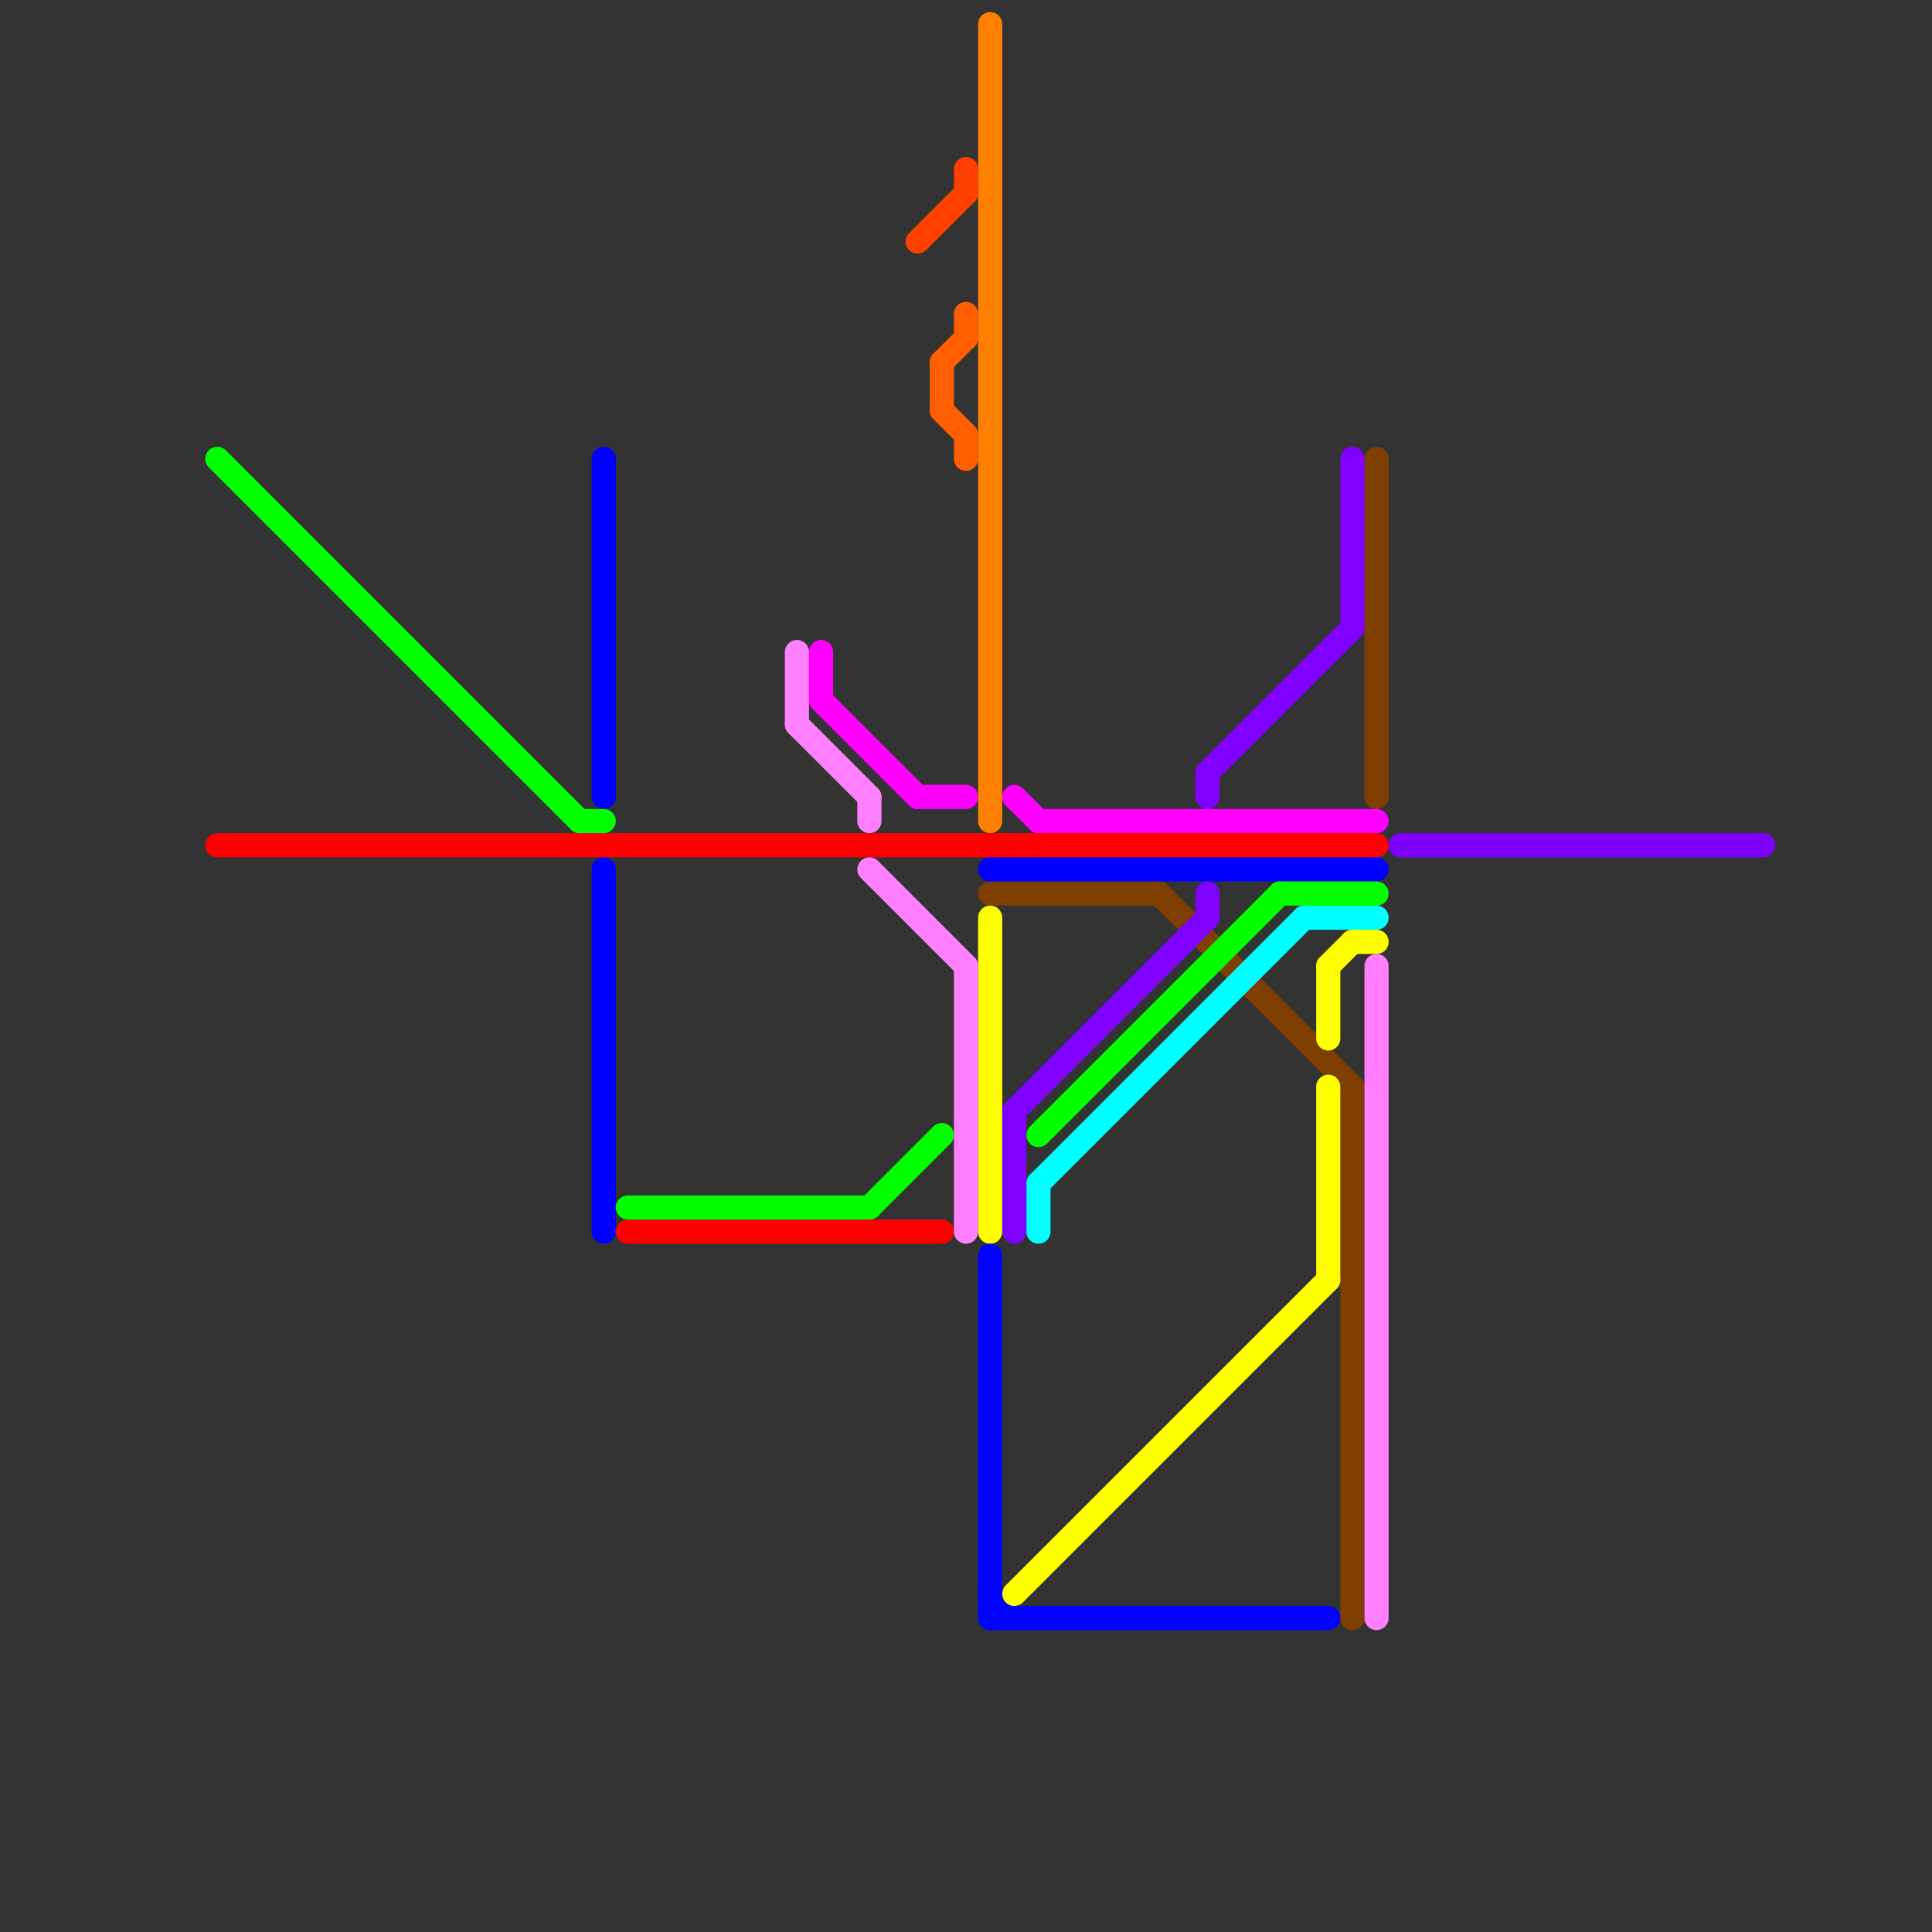
<svg version="1.1" xmlns="http://www.w3.org/2000/svg" viewBox="0 0 80 80">
<rect x="0" y="0" width="80" height="80" fill="#333333" stroke="none"/>
<style>text { font: 1px Helvetica; font-weight: 600; white-space: pre; dominant-baseline: central; } line { stroke-width: 1; fill: none; stroke-linecap: round; stroke-linejoin: round; } .c0 { stroke: #7f3f01 } .c1 { stroke: #ff00ff } .c2 { stroke: #00ffff } .c3 { stroke: #ff7f00 } .c4 { stroke: #ff3f00 } .c5 { stroke: #ff5f00 } .c6 { stroke: #ff0000 } .c7 { stroke: #0100ff } .c8 { stroke: #00ff00 } .c9 { stroke: #7f00ff } .c10 { stroke: #0000ff } .c11 { stroke: #ffff01 } .c12 { stroke: #ff0001 } .c13 { stroke: #01ff00 } .c14 { stroke: #0001ff } .c15 { stroke: #ffff00 } .c16 { stroke: #ff7fff } .c17 { stroke: #7f3f00 } .c18 { stroke: #7f01ff } .c19 { stroke: #ff80ff }</style><defs></defs><line class="c0" x1="41" y1="37" x2="48" y2="37"/><line class="c0" x1="56" y1="45" x2="56" y2="67"/><line class="c0" x1="48" y1="37" x2="56" y2="45"/><line class="c1" x1="38" y1="33" x2="40" y2="33"/><line class="c1" x1="34" y1="29" x2="38" y2="33"/><line class="c1" x1="42" y1="33" x2="43" y2="34"/><line class="c1" x1="43" y1="34" x2="57" y2="34"/><line class="c1" x1="34" y1="27" x2="34" y2="29"/><line class="c2" x1="43" y1="49" x2="54" y2="38"/><line class="c2" x1="54" y1="38" x2="57" y2="38"/><line class="c2" x1="43" y1="49" x2="43" y2="51"/><line class="c3" x1="41" y1="1" x2="41" y2="34"/><line class="c4" x1="40" y1="7" x2="40" y2="8"/><line class="c4" x1="38" y1="10" x2="40" y2="8"/><line class="c5" x1="39" y1="15" x2="40" y2="14"/><line class="c5" x1="40" y1="18" x2="40" y2="19"/><line class="c5" x1="39" y1="17" x2="40" y2="18"/><line class="c5" x1="39" y1="15" x2="39" y2="17"/><line class="c5" x1="40" y1="13" x2="40" y2="14"/><line class="c6" x1="9" y1="35" x2="57" y2="35"/><line class="c7" x1="41" y1="36" x2="57" y2="36"/><line class="c8" x1="24" y1="34" x2="25" y2="34"/><line class="c8" x1="9" y1="19" x2="24" y2="34"/><line class="c9" x1="58" y1="35" x2="73" y2="35"/><line class="c10" x1="25" y1="36" x2="25" y2="51"/><line class="c10" x1="25" y1="19" x2="25" y2="33"/><line class="c11" x1="41" y1="38" x2="41" y2="51"/><line class="c12" x1="26" y1="51" x2="39" y2="51"/><line class="c13" x1="43" y1="47" x2="53" y2="37"/><line class="c13" x1="36" y1="50" x2="39" y2="47"/><line class="c13" x1="53" y1="37" x2="57" y2="37"/><line class="c13" x1="26" y1="50" x2="36" y2="50"/><line class="c14" x1="41" y1="67" x2="55" y2="67"/><line class="c14" x1="41" y1="52" x2="41" y2="67"/><line class="c14" x1="41" y1="66" x2="42" y2="67"/><line class="c15" x1="55" y1="45" x2="55" y2="53"/><line class="c15" x1="55" y1="40" x2="55" y2="43"/><line class="c15" x1="56" y1="39" x2="57" y2="39"/><line class="c15" x1="42" y1="66" x2="55" y2="53"/><line class="c15" x1="55" y1="40" x2="56" y2="39"/><line class="c16" x1="57" y1="40" x2="57" y2="67"/><line class="c17" x1="57" y1="19" x2="57" y2="33"/><line class="c18" x1="42" y1="46" x2="50" y2="38"/><line class="c18" x1="42" y1="46" x2="42" y2="51"/><line class="c18" x1="56" y1="19" x2="56" y2="26"/><line class="c18" x1="50" y1="37" x2="50" y2="38"/><line class="c18" x1="50" y1="32" x2="56" y2="26"/><line class="c18" x1="50" y1="32" x2="50" y2="33"/><line class="c19" x1="33" y1="30" x2="36" y2="33"/><line class="c19" x1="36" y1="33" x2="36" y2="34"/><line class="c19" x1="33" y1="27" x2="33" y2="30"/><line class="c19" x1="36" y1="36" x2="40" y2="40"/><line class="c19" x1="40" y1="40" x2="40" y2="51"/>
</svg>
